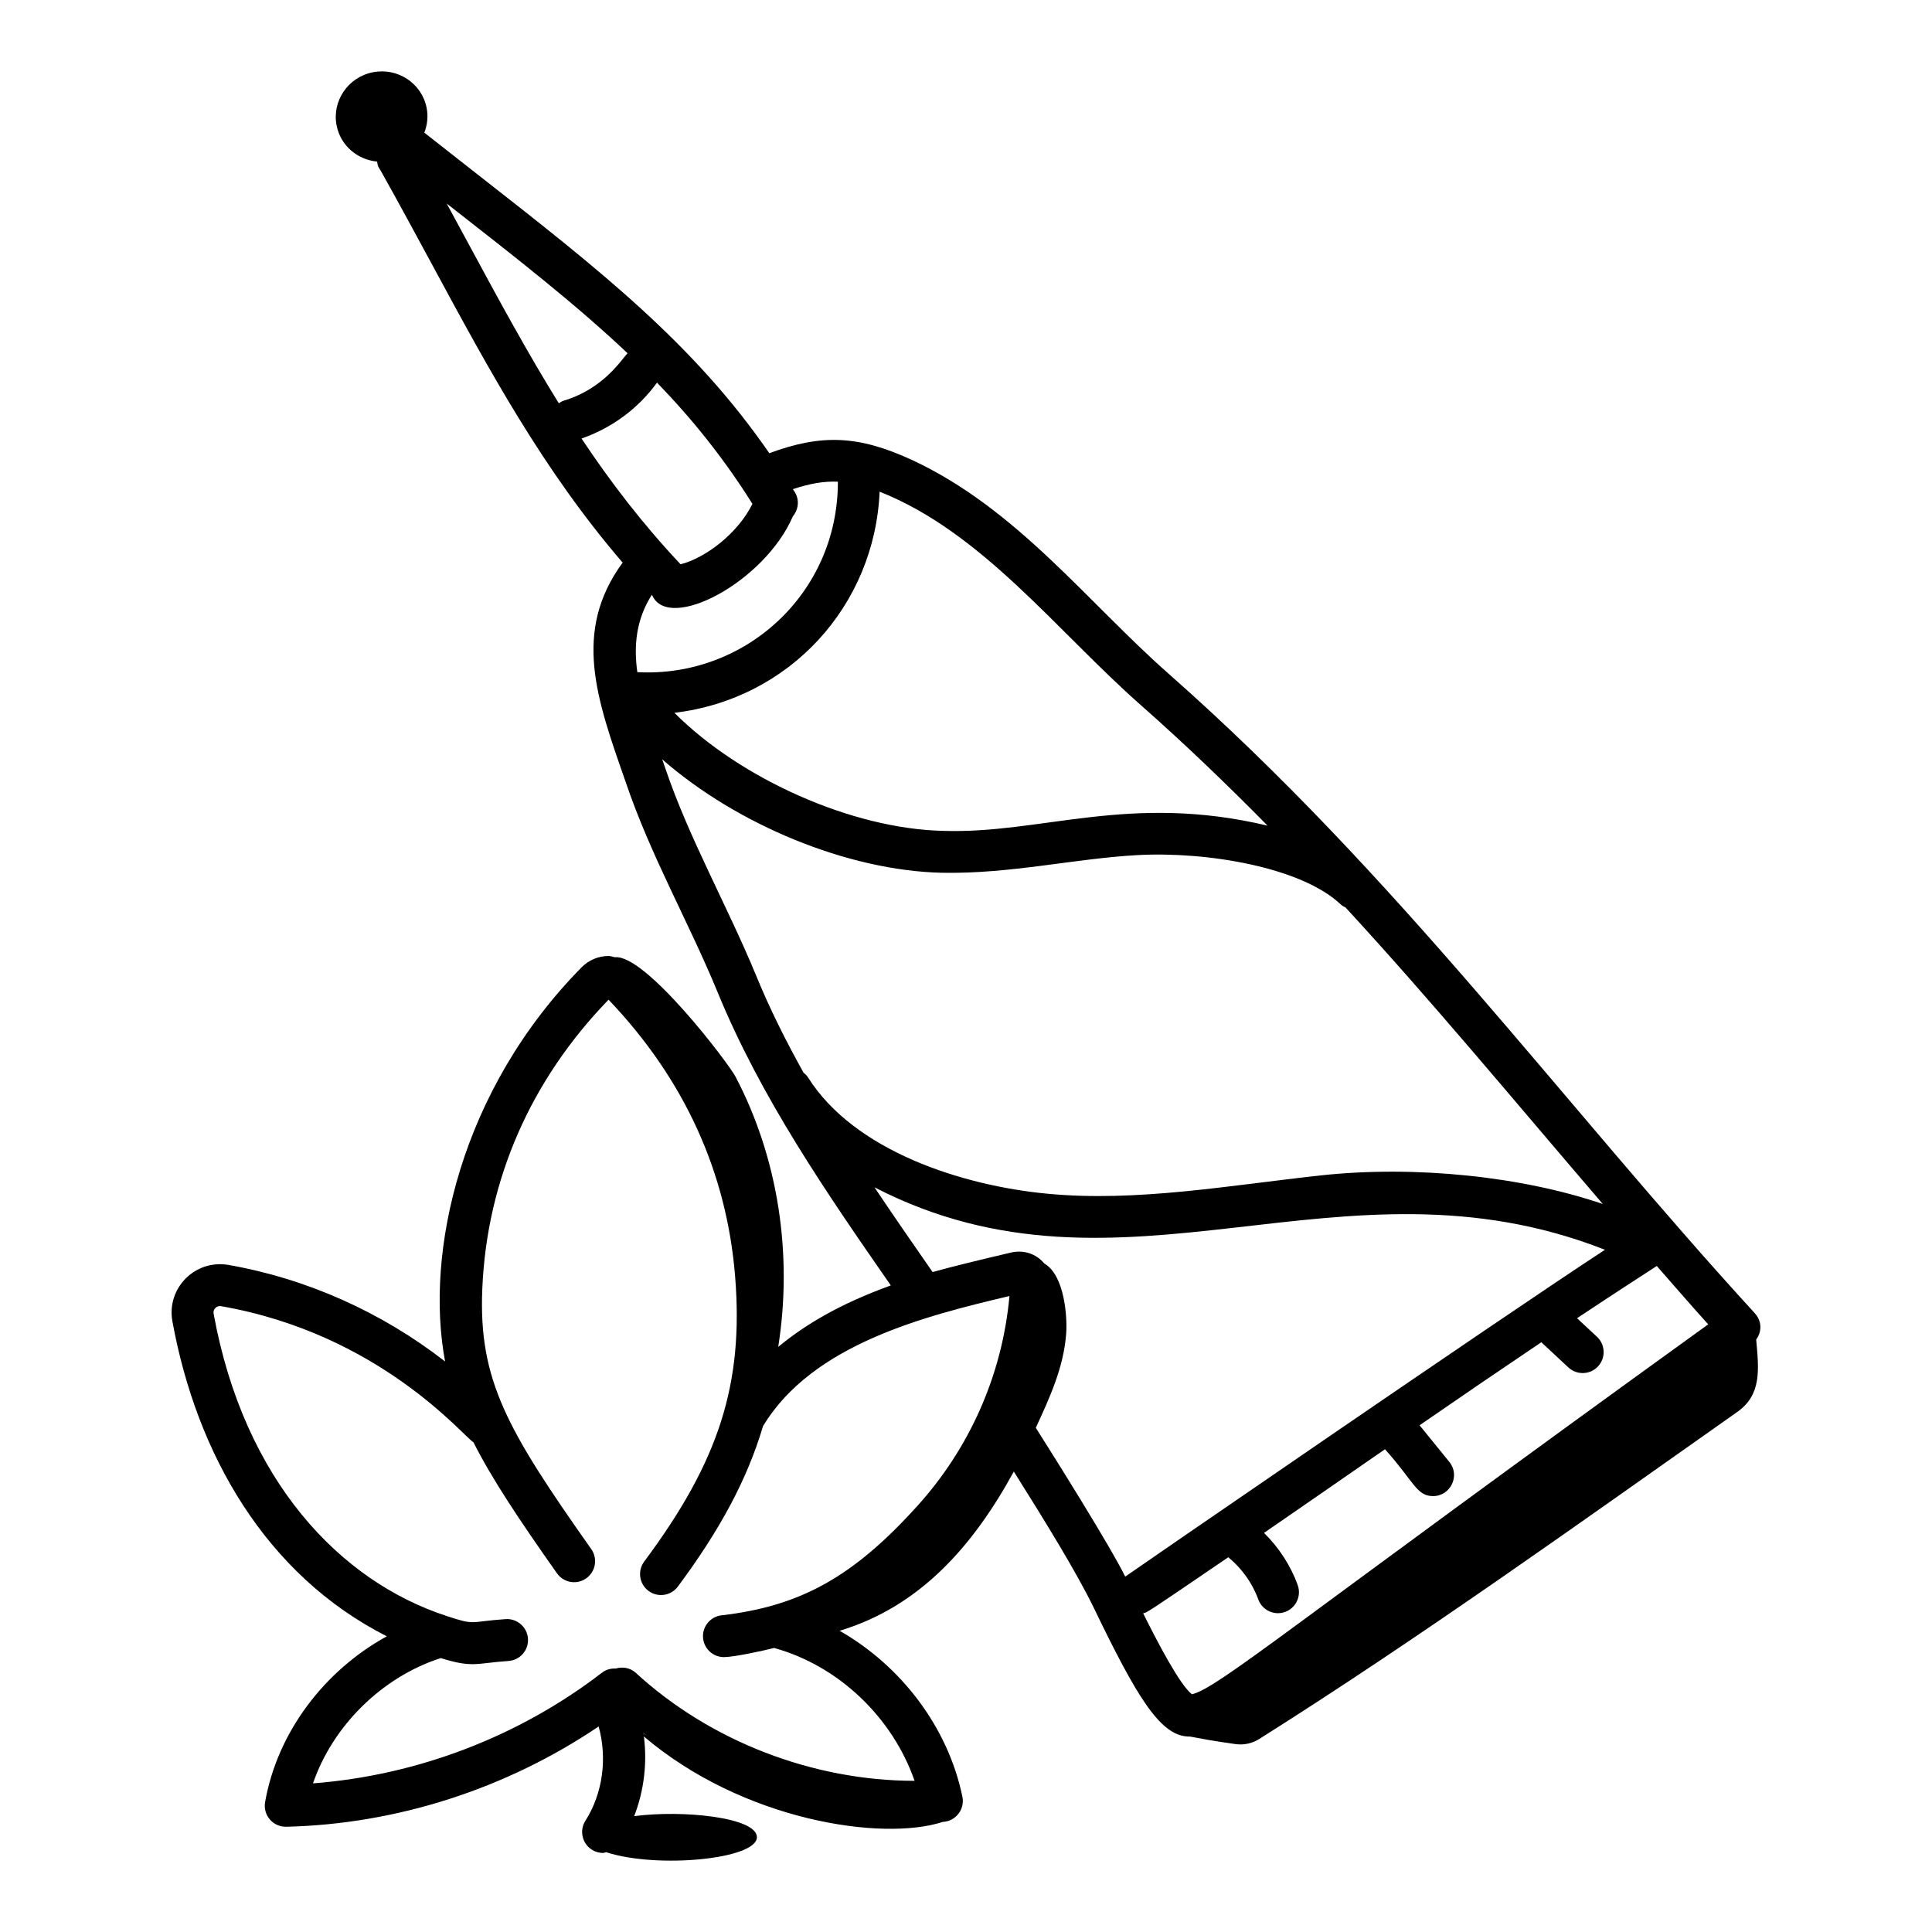 <?xml version="1.0" encoding="UTF-8"?>
<!-- Uploaded to: ICON Repo, www.iconrepo.com, Generator: ICON Repo Mixer Tools -->
<svg fill="#000000" width="800px" height="800px" version="1.1" viewBox="144 144 512 512" xmlns="http://www.w3.org/2000/svg">
 <path d="m609.07 492.05c-51.625-56.391-94.504-115.82-155.34-169.47-21.547-18.992-40.316-43.852-68.164-56.738-14.012-6.43-23.75-6.902-37.688-1.738-20-28.953-44.613-48.309-77.434-73.965-4.512-3.523-9.176-7.176-13.996-10.984 0.793-2.043 1.062-4.312 0.605-6.609-1.297-6.5-7.684-10.703-14.27-9.391-6.582 1.312-10.867 7.648-9.57 14.145 1.059 5.312 5.535 9.035 10.723 9.52 0.102 0.465 0.117 0.949 0.324 1.367 0.121 0.238 0.305 0.543 0.516 0.84 4.848 8.645 9.383 17.047 13.805 25.223 15.043 27.859 29.371 54.34 50.422 78.848-13.418 18.352-6.836 36.273 0.77 58.031 6.648 19.676 16.695 37.109 24.348 55.691 11.461 27.984 28.93 53.328 45.953 77.828-13.691 4.977-22.715 10.418-29.836 16.289 3.84-24.293 0.121-49.832-11.328-71.629-1.863-3.551-23.82-32.508-31.965-31.629-0.543-0.094-1.055-0.328-1.609-0.332h-0.059c-2.648 0-5.223 1.062-7.082 2.938-32.145 32.566-41.676 75.566-36.242 104.52-16.723-13.008-36.559-21.945-57.453-25.594-8.84-1.488-16.398 6.18-14.816 14.934 6.426 35.219 24.746 67.203 56.824 83.492-16.594 9.129-29.004 25.453-32.258 43.949-0.289 1.637 0.172 3.32 1.258 4.586 1.055 1.23 2.59 1.934 4.211 1.934h0.129c29.398-0.691 58.418-10.113 82.801-26.574 2.305 8.344 1.141 17.688-3.508 24.977-1.648 2.59-0.883 6.027 1.699 7.676 0.926 0.586 1.961 0.867 2.981 0.867 0.285 0 0.539-0.16 0.816-0.203 13.52 4.43 39.949 1.859 39.949-3.973 0-5.289-19.773-7.277-32.52-5.574 2.578-6.672 3.488-14.016 2.57-21.117 26.195 22.273 63.125 27.906 79.266 22.625h0.07c3.348-0.211 5.758-3.359 5.07-6.664-3.801-18.426-16.227-34.664-32.527-43.973 21.473-6.488 35.473-22.68 46.16-42.199 7.871 12.543 16.551 26.512 21.293 36.324 11.137 23.074 17.352 33.441 24.652 33.883 0.262 0.023 0.527 0.035 0.805 0.035 3.566 0.66 5.488 1.059 11.988 1.984 2.18 0.309 4.422-0.164 6.285-1.34 42.793-26.988 85.25-57.48 126.65-86.645 6.523-4.598 5.789-11.121 5.062-19.215 1.742-2.422 1.289-5.164-0.348-6.945zm-162.69-161.14c11.777 10.387 22.867 21.07 33.535 31.895-36.715-8.723-59.871 2.269-86.07 1.379-24.102-0.551-53.66-13.785-71.121-31.281 30.641-3.664 53.066-28.441 54.383-58.602 27.27 10.812 46.852 36.84 69.273 56.609zm-102.98-53.379c-3.856 7.828-12.438 14.344-19.039 16.012-10.109-10.734-18.57-21.801-26.25-33.328 8.016-2.781 15.031-7.945 20-14.816 9.363 9.672 17.727 20.078 25.289 32.133zm-81.031-79.609c0.398 0.312 0.832 0.656 1.23 0.965 17.887 13.98 33.277 26.02 46.719 38.738-1.625 1.598-6.188 9.324-16.988 12.582-0.469 0.141-0.84 0.418-1.242 0.664-8.199-13.219-15.73-27.078-23.734-41.902-1.961-3.637-3.961-7.328-5.984-11.047zm54.496 103.89c4.43 9.773 29.727-3.512 37.258-20.984 1.473-1.77 1.789-4.309 0.531-6.387-0.172-0.281-0.359-0.527-0.527-0.809 4.426-1.473 8.18-2.144 11.922-1.977 0.023 29.695-24.695 51.992-53.148 50.473-1.016-7.199-0.25-14.059 3.824-20.473 0.047 0.051 0.094 0.105 0.141 0.156zm3.422 45.719-0.801-2.301c19.754 17.285 49.082 29.492 74.109 30.062 18.211 0.352 35.121-3.773 51.965-4.688 18.355-0.984 43.391 3.242 53.738 13.074 0.387 0.367 0.844 0.586 1.293 0.82 23.203 25.23 42.406 48.52 68.164 78.578-21.336-7.293-49.527-10.27-74.488-7.606-24.523 2.66-49.016 7.137-72.648 4.883-22.684-2.133-51.285-11.367-63.504-30.859-0.316-0.504-0.742-0.875-1.172-1.234-4.664-8.379-8.957-16.914-12.547-25.688-7.684-18.629-17.785-36.344-24.109-55.043zm-5.82 255.73c0.305 0.227 0.633 0.418 0.941 0.641-0.297-0.188-0.633-0.355-0.926-0.547-0.004-0.031-0.012-0.062-0.016-0.094zm71.902 12.676c-26.902-0.008-54.09-10.449-73.879-28.617-1.477-1.359-3.484-1.668-5.297-1.141-1.262-0.059-2.555 0.242-3.641 1.082-22.004 16.945-48.953 27.234-76.602 29.348 5.215-15.234 18.273-28.18 33.852-33.195 8.539 2.644 9.199 1.367 17.953 0.758 3.059-0.211 5.375-2.863 5.16-5.926-0.211-3.059-2.894-5.383-5.926-5.16-9.805 0.676-7.852 1.746-15.594-0.816-28.215-9.191-53.711-35.812-61.789-80.137-0.23-1.219 0.891-2.199 1.969-1.984 42.129 7.352 64.277 34.578 66.887 36.062 5 9.895 12.242 20.691 22.137 34.73 1.773 2.512 5.238 3.117 7.75 1.34 2.504-1.773 3.106-5.238 1.34-7.75-22.227-31.516-29.91-44.715-28.875-69.023 1.223-28.805 12.785-55.258 33.457-76.578 20.055 21.02 31.344 45.727 33.551 73.461 2.258 28.383-4.277 48.832-24.102 75.434-1.832 2.461-1.324 5.941 1.137 7.777 2.441 1.824 5.93 1.336 7.777-1.137 11.184-15.016 18.449-28.559 22.559-42.492 13.113-21.809 43.109-29.246 65.32-34.512-1.91 21.227-10.836 40.656-24.426 55.648-16.887 18.719-30.938 26.566-51.871 28.969-3.047 0.348-5.231 3.106-4.883 6.156 0.324 2.828 2.727 4.922 5.512 4.922 2.586 0 10.266-1.652 13.328-2.43 0.02 0.008 0.035 0.023 0.059 0.027 17.086 4.746 31.332 18.469 37.137 35.184zm32.129-93.559c3.492-7.59 7.367-15.809 8.047-24.918 0.34-4.535-0.453-15.52-5.766-18.598-2.293-2.719-5.547-3.613-8.676-2.965-9.379 2.211-15.758 3.762-20.953 5.215-4.656-6.715-9.82-14.117-15.406-22.457 66.078 34.059 123.45-11.031 193.59 16.551-27.172 17.719-126.52 86.133-127.14 86.617-4.055-8.242-18.82-31.742-23.699-39.445zm28.441 49.164c1.156-0.301-0.012 0.559 22.57-14.855 3.559 2.934 6.379 6.824 7.938 11.152 0.816 2.266 2.953 3.676 5.231 3.676 3.863 0 6.523-3.836 5.231-7.438-1.867-5.188-4.988-9.961-8.934-13.844 10.109-6.957 18.289-12.625 32.062-22.168 7.699 8.598 8.355 12.418 12.738 12.418 4.625 0 7.281-5.414 4.312-9.059l-7.883-9.711c10.535-7.277 21.305-14.625 32.262-22l7.172 6.676c2.238 2.086 5.762 1.973 7.852-0.281 2.09-2.242 1.969-5.758-0.281-7.852l-5.277-4.91c10.668-7.09 16.879-11.078 21.133-13.844 4.527 5.164 8.996 10.344 13.629 15.465-111.54 80.488-129.69 96.273-136.82 98.039-3.184-2.477-9.02-13.594-12.93-21.465z"/>
</svg>